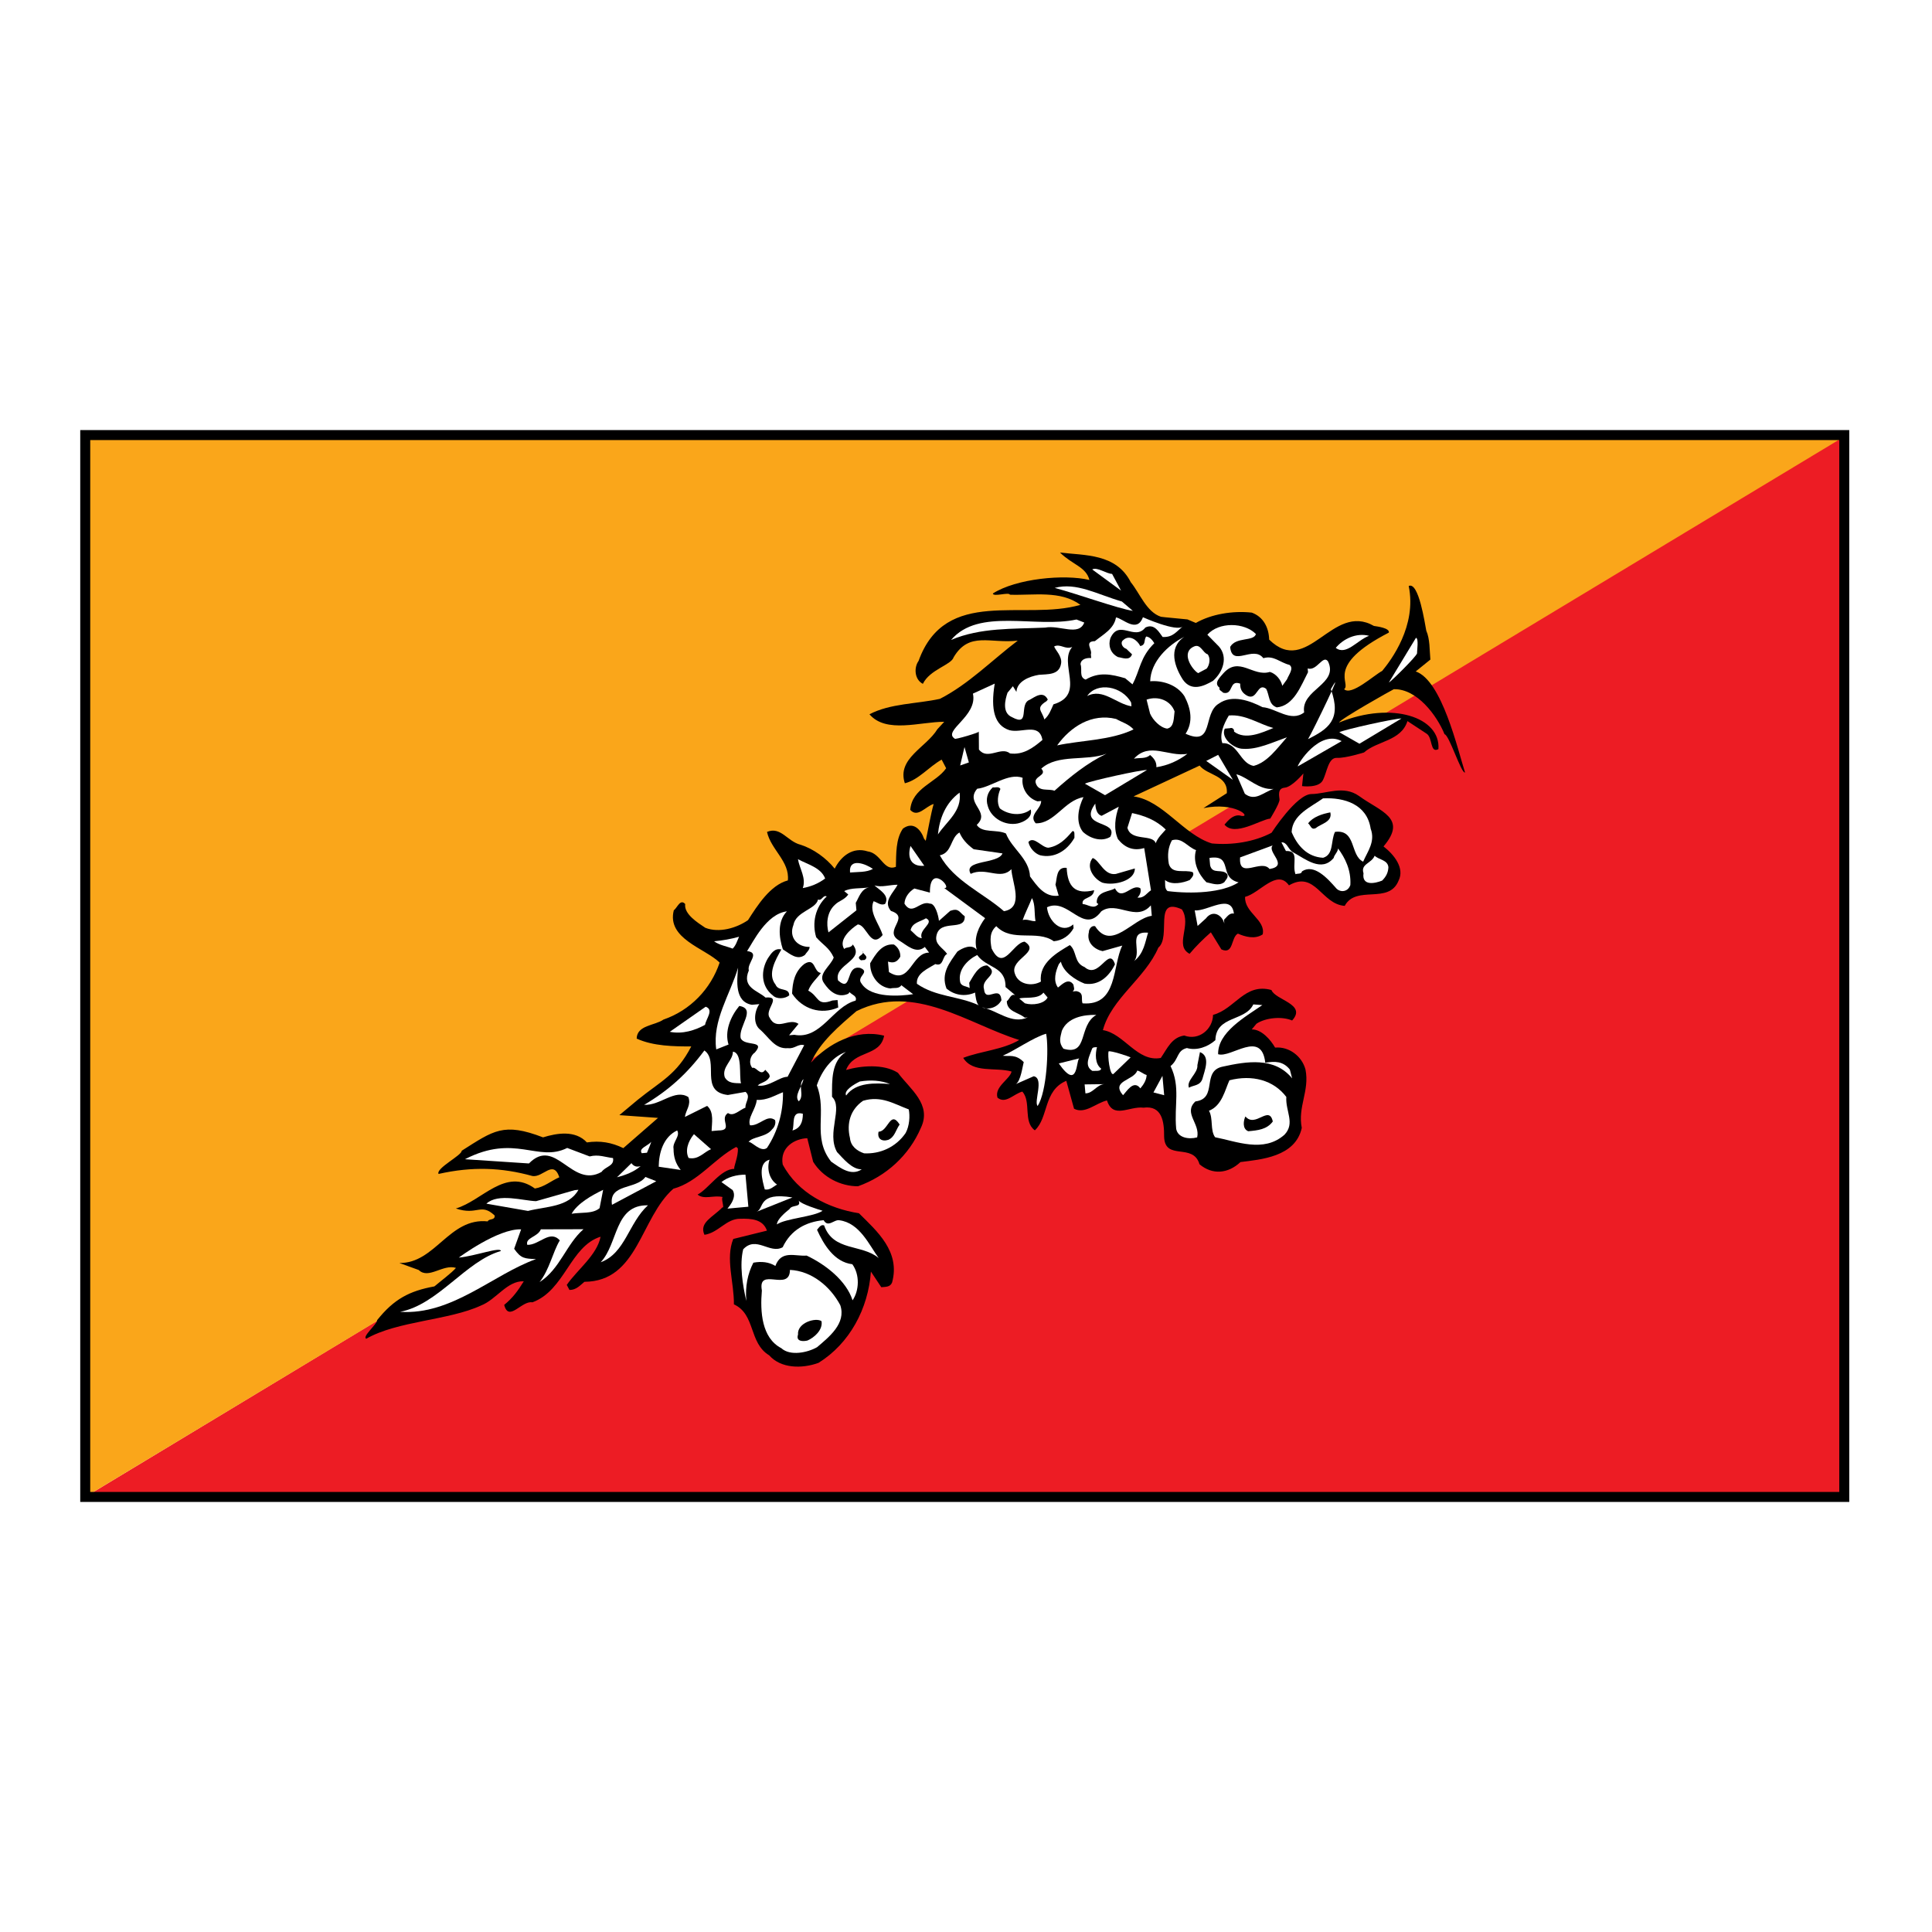 <?xml version="1.0" encoding="utf-8"?>
<!-- Generator: Adobe Illustrator 13.0.0, SVG Export Plug-In . SVG Version: 6.00 Build 14948)  -->
<!DOCTYPE svg PUBLIC "-//W3C//DTD SVG 1.0//EN" "http://www.w3.org/TR/2001/REC-SVG-20010904/DTD/svg10.dtd">
<svg version="1.0" id="Layer_1" xmlns="http://www.w3.org/2000/svg" xmlns:xlink="http://www.w3.org/1999/xlink" x="0px" y="0px"
	 width="192.756px" height="192.756px" viewBox="0 0 192.756 192.756" enable-background="new 0 0 192.756 192.756"
	 xml:space="preserve">
<g>
	<polygon fill-rule="evenodd" clip-rule="evenodd" fill="#FFFFFF" points="0,0 192.756,0 192.756,192.756 0,192.756 0,0 	"/>
	<polygon fill-rule="evenodd" clip-rule="evenodd" fill="#ED1C24" points="184.004,149.35 184.004,43.407 8.504,149.35 
		184.004,149.35 	"/>
	<polygon fill-rule="evenodd" clip-rule="evenodd" fill="#FAA61A" points="184.252,43.407 8.504,43.407 8.504,149.35 
		184.252,43.407 	"/>
	<path fill-rule="evenodd" clip-rule="evenodd" d="M136.086,75.074c1.313-1.17,3.695-1.122,4.336-3.131l1.905,1.253
		c0.632,0.393,0.328,1.997,1.184,1.543c0.237-3.173-4.615-4.815-9.904-2.655c0.048-0.305,5.238-3.228,5.454-3.322
		c2.309-0.059,4.297,2.614,5.063,4.496c0.451,0.034,1.686,3.992,2.042,3.81c-0.726-2.261-2.302-9.19-4.92-10.078l1.462-1.183
		c-0.087-0.968-0.033-2.024-0.409-2.89c-0.134-0.663-0.748-4.919-1.751-4.453c0.826,3.987-1.769,7.417-2.645,8.472
		c-0.854,0.453-3.067,2.511-3.801,1.827c0.768-0.595-1.983-2.325,4.462-5.647c0.108-0.46-1.185-0.617-1.487-0.665
		c-4.173-2.398-6.604,5.143-10.452,1.364c-0.033-1.198-0.578-2.274-1.736-2.694c-1.885-0.204-4.02,0.14-5.582,1.032l-0.835-0.354
		c-0.094-0.018-2.553-0.234-2.641-0.263c-1.448-0.471-2.113-2.352-3.013-3.447c-1.452-2.87-4.569-2.662-7.061-2.961
		c1.256,1.236,2.592,1.416,2.935,2.735c-2.519-0.597-7.306-0.137-9.636,1.35c0.033,0.373,1.603-0.17,1.703,0.121
		c2.396,0.083,5.037-0.457,7.035,1.013c-5.677,1.641-13.458-1.855-16.148,5.594c-0.465,0.643-0.432,1.84,0.429,2.288
		c0.692-1.439,2.843-1.884,3.072-2.656c1.557-2.618,3.663-1.333,6.396-1.657c-2.586,1.961-4.91,4.349-7.766,5.809
		c-2.343,0.513-4.962,0.451-7.03,1.54c1.668,1.95,5.069,0.74,7.459,0.749l-0.681,0.737c-1.105,1.827-4.068,2.921-3.248,5.398
		c1.387-0.351,2.391-1.643,3.671-2.36l0.45,0.86c-0.99,1.441-3.408,1.961-3.584,4.153c0.747,0.833,1.536-0.364,2.336-0.587
		c-0.283,1.001-0.527,2.45-0.79,3.674l-0.168-0.209c-0.302-0.874-1.056-1.781-2.106-1.01c-0.728,1.042-0.668,2.537-0.702,3.816
		c-1.226,0.487-1.467-1.368-2.827-1.544c-1.46-0.468-2.646,0.465-3.279,1.724c-0.841-1.049-2.12-1.984-3.426-2.391
		c-1.299-0.332-1.958-1.848-3.326-1.274c0.383,1.767,2.281,2.945,2.078,4.839c-1.751,0.459-3.058,2.529-3.975,3.964
		c-1.125,0.777-2.869,1.311-4.262,0.762c-0.794-0.528-2.14-1.382-2.005-2.37c-0.498-0.555-0.788,0.372-1.138,0.629
		c-0.715,2.842,3.102,3.771,4.575,5.213c-0.883,2.633-2.931,4.77-5.611,5.688c-0.842,0.602-2.64,0.541-2.667,1.895
		c1.635,0.752,3.729,0.787,5.446,0.781c-1.462,2.834-3.025,3.451-5.322,5.311l-1.852,1.545l3.858,0.275l-3.463,3.016
		c-1.171-0.568-2.309-0.766-3.635-0.57c-1.158-1.246-2.996-0.93-4.376-0.504c-3.944-1.518-4.939-0.676-8.118,1.338
		c0.041,0.447-2.582,1.736-2.306,2.311c3.367-0.756,6.289-0.645,9.352,0.203c1.063,0.203,2.088-1.691,2.7,0.129
		c-0.862,0.379-1.482,0.961-2.438,1.123c-2.955-2.135-5.266,1.229-7.886,1.992c2.156,0.729,2.485-0.602,3.871,0.699
		c0.047,0.52-0.572,0.275-0.693,0.588c-3.845-0.402-5.223,4.201-8.811,4.152l1.929,0.699c0.982,0.963,2.409-0.617,3.714-0.211
		c-0.404,0.486-1.664,1.426-2.148,1.846c-2.499,0.453-4.043,1.268-5.72,3.371c0.034,0.373-1.543,1.668-1.079,1.85
		c3.125-1.785,8.224-1.822,11.45-3.316c1.515-0.588,2.613-2.488,4.263-2.414c-0.586,0.955-1.118,1.678-1.954,2.355
		c0.457,1.76,1.75-0.461,2.814-0.256c3.252-1.197,3.753-5.596,6.803-6.547c-0.357,1.834-2.318,3.287-3.375,4.809l0.269,0.502
		c0.673,0.014,1.077-0.473,1.495-0.812c5.373-0.037,5.551-6.357,8.872-9.285c2.478-0.676,4.062-2.996,6.271-4.172l0.162,0.135
		c0.074,0.818-0.493,1.996-0.338,2.057c-1.346-0.027-2.606,2.014-3.677,2.561c0.646,0.543,1.596,0.031,2.511,0.248
		c-0.215,0.094,0.204,1.156-0.032,1.027c-0.957,0.988-2.353,1.516-1.795,2.74c1.401-0.201,2.169-1.623,3.59-1.602
		c1.043-0.02,2.242,0.021,2.646,1.186l-3.36,0.83c-0.796,1.949,0.092,4.346,0.063,6.523c2.181,1.004,1.466,3.846,3.519,5.086
		c1.164,1.32,3.258,1.355,4.921,0.754c3.111-1.934,4.965-5.404,5.229-9.107l1.036,1.559c0.445-0.041,0.896-0.008,1.078-0.475
		c0.843-3.078-1.505-5.117-3.309-6.904c-3.03-0.475-6.079-2-7.605-4.863c-0.302-1.699,1.187-2.584,2.452-2.623l0.585,2.348
		c0.961,1.564,2.759,2.451,4.476,2.445c2.821-1.006,5.098-3.09,6.271-5.822c1.132-2.355-1.095-3.879-2.286-5.496
		c-1.427-0.922-3.723-0.713-5.177-0.281c0.789-2.023,3.394-1.283,3.799-3.422c-2.827-0.719-5.602,0.809-7.3,2.689
		c0.863-2.029,2.877-3.715,4.541-5.141c5.791-2.854,11.168,1.312,16.237,2.879c-1.63,0.973-3.784,1.094-5.589,1.783
		c0.962,1.562,3.218,0.908,4.826,1.363c-0.155,0.764-1.73,1.508-1.408,2.604c0.808,0.678,1.609-0.371,2.484-0.602
		c0.915,1.043,0.046,2.998,1.244,3.865c1.38-1.25,0.837-3.979,3.14-4.938l0.772,2.781c1.097,0.576,2.188-0.574,3.286-0.824
		c0.618,1.896,2.215,0.551,3.648,0.721c1.845-0.244,2.066,1.389,2.053,2.891c0.072,2.469,2.888,0.562,3.532,2.756
		c1.292,1.084,2.848,0.941,4.087-0.221c1.993-0.256,5.481-0.498,6.115-3.408c-0.416-2.139,0.79-3.674,0.374-5.812
		c-0.343-1.32-1.629-2.328-3.035-2.201c-0.444-0.785-1.359-1.828-2.329-1.814l0.472-0.568c0.916-0.609,2.546-0.756,3.556-0.322
		c1.495-1.639-1.676-2.025-2.065-3.041c-2.68-0.732-3.637,1.906-5.825,2.48c-0.021,1.428-1.408,2.605-2.876,2.062
		c-1.253,0.189-1.678,1.277-2.338,2.238c-2.35,0.439-3.654-2.445-5.775-2.777c0.837-3.152,4.238-5.188,5.532-8.232
		c1.32-1.096-0.535-5.13,2.346-3.816c1.036,1.557-0.797,3.6,0.771,4.433c0.606-0.73,1.361-1.475,2.122-2.144l1.05,1.706
		c1.245,0.562,0.937-1.211,1.649-1.576c0.7,0.312,1.696,0.596,2.472,0.076c0.316-1.455-1.837-2.16-1.756-3.743
		c1.462-0.358,3.18-2.841,4.377-1.148c2.627-1.514,3.231,1.883,5.561,2.047c1.152-2.131,4.396-0.1,5.374-2.515
		c0.634-1.258-0.459-2.61-1.502-3.416c2.433-2.848-0.312-3.474-2.443-5.032c-1.568-1.108-3.254-0.205-4.747-0.194
		c-1.492,0.01-3.982,3.864-3.982,3.864c-1.711,0.905-3.92,1.256-5.952,1.065c-2.841-0.867-4.866-4.286-7.814-4.694l6.593-3.075
		c0.761,0.982,2.848,0.942,2.712,2.755l-2.33,1.488c3.17-0.648,4.805,0.923,3.803,0.78c-0.951-0.339-1.705,0.964-1.715,0.856
		c1.01,1.259,3.613-0.503,4.576-0.591c0,0,0.957-1.538,0.924-1.91c-0.034-0.372-0.224-1.105,0.517-1.173
		c0.741-0.067,1.864-1.42,1.864-1.42l-0.136,1.263c0,0,1.638,0.227,2.064-0.562c0.428-0.79,0.54-2.301,1.416-2.255
		C134.26,75.655,136.086,75.074,136.086,75.074L136.086,75.074z"/>
	<path fill-rule="evenodd" clip-rule="evenodd" fill="#FFFFFF" d="M118.019,62.495c-0.656,0.5-0.963,1.101-2.021,1.059
		c-0.336-0.42-0.798-1.404-1.728-0.944c-1.071,1.373-2.618-0.888-3.488,1.067c-0.235,0.697-0.014,1.502,0.767,1.882
		c0.377,0.041,1.158,0.42,1.394-0.277l-0.571-0.548c-0.384-0.115-0.652-0.616-0.303-0.874c0.62-0.582,1.421,0.021,1.696,0.597
		c0.586-0.128,0.323-0.555,0.586-0.954c0.378,0.041,0.642,0.386,0.816,0.67c-1.441,1.407-1.41,2.686-2.179,4.107l-0.727-0.609
		c-1.38-0.4-2.599-0.665-3.945,0.133c-0.693-0.237-0.316-1.022-0.512-1.53c0.028-0.527,0.614-0.656,1.064-0.622l-0.033-0.373
		c0.182-0.467-0.713-1.286,0.404-1.312c0.836-0.676,1.906-1.224,2.103-2.367c0.68,0.088,2.086,1.611,2.687-0.019
		C114.029,61.581,117.391,63.083,118.019,62.495L118.019,62.495z"/>
	<path fill-rule="evenodd" clip-rule="evenodd" fill="#FFFFFF" d="M108.178,62.112c-0.546,1.401-2.444,0.222-3.912,0.505
		c-3.271,0.147-6.423-0.017-9.373,1.227c2.77-3.253,8.41-1.139,12.51-2.037L108.178,62.112L108.178,62.112z"/>
	<path fill-rule="evenodd" clip-rule="evenodd" fill="#FFFFFF" d="M125.305,63.259c-0.229,0.771-1.993,0.256-2.572,1.285
		c0.188,2.084,2.296-0.209,3.312,1.125c1.018-0.317,1.684,0.448,2.599,0.665c0.478,0.332-0.061,0.981-0.243,1.448l-0.465,0.643
		c-0.127-0.589-0.632-1.218-1.244-1.388c-1.67,0.527-3.057-1.599-4.619,0.12c-0.337,0.406-1.03,0.994-0.392,1.461
		c-0.128,0.237,0.256,0.352,0.344,0.494c1.07,0.278,0.553-1.326,1.71-0.906c-0.021,0.602,0.235,0.954,0.706,1.211
		c1.017,0.508,0.998-1.366,1.88-0.696c0.355,0.643,0.214,1.557,1.062,1.855c1.703-0.155,2.418-2.171,3.119-3.511l-0.034-0.372
		c0.923,0.292,1.516-1.414,2.027-0.709c1.104,2.302-2.735,2.8-2.38,5.094c-1.326,1.021-2.8-0.421-4.153-0.523
		c-1.252-0.637-3.028-1.301-4.362-0.354c-1.63,0.973-0.434,4.317-3.314,3.003c0.788-1.198,0.52-2.524-0.112-3.742
		c-0.78-1.206-2.309-1.592-3.419-1.491c0.048-1.956,1.766-3.613,3.408-4.437c-1.69,1.129-0.917,3.085-0.137,4.29
		c0.854,1.199,2.073,0.638,2.996,0.103c1.037-0.919,1.503-2.388,0.588-3.43l-1.151-1.172
		C121.609,62.019,124.154,62.087,125.305,63.259L125.305,63.259z"/>
	<path fill-rule="evenodd" clip-rule="evenodd" fill="#FFFFFF" d="M106.978,64.548c-1.421,1.63,1.398,4.752-1.874,5.724
		c-0.25,0.548-0.425,1.089-0.91,1.509c-0.229-0.879-0.922-1.117,0.21-1.82l0.135-0.162c-0.457-0.935-1.293-0.258-1.791,0.012
		c-1.158,0.406,0.1,2.768-1.785,1.738c-1.01-0.434-0.679-1.74-0.443-2.437l0.539-0.649l0.35,0.569
		c0.055-1.056,1.28-1.542,2.237-1.704c0.888-0.081,2.02,0.042,2.215-1.102c0.155-0.765-0.652-1.442-0.679-1.739
		C105.827,64.202,106.258,64.839,106.978,64.548L106.978,64.548z"/>
	<path fill-rule="evenodd" clip-rule="evenodd" fill="#FFFFFF" d="M120.483,65.273c0.336,0.419,0.175,1.11-0.095,1.435l-0.855,0.453
		c-0.633-0.393-1.756-2.092-0.389-2.667C119.79,64.21,120.025,65.165,120.483,65.273L120.483,65.273z"/>
	<path fill-rule="evenodd" clip-rule="evenodd" fill="#FFFFFF" d="M136.596,63.435c-1.158,0.405-2.283,2.008-3.327,1.203
		C134.01,63.745,135.296,63.102,136.596,63.435L136.596,63.435z"/>
	<path fill-rule="evenodd" clip-rule="evenodd" fill="#FFFFFF" d="M141.382,65.176c-0.047,0.305-2.602,2.827-2.817,2.922
		l2.704-4.462C141.571,63.683,141.362,64.953,141.382,65.176L141.382,65.176z"/>
	<path fill-rule="evenodd" clip-rule="evenodd" fill="#FFFFFF" d="M100.705,72.848c1.226,0.339,2.99-0.797,3.299,0.977
		c-0.902,0.757-1.88,1.521-3.239,1.345c-0.889-0.745-2.249,0.729-3.097-0.394l-0.013-1.8c0.303,0.047-2.534,0.88-2.399,0.718
		c-1.266-0.785,2.313-2.236,1.812-4.492l2.175-0.998C98.808,70.844,99.245,72.38,100.705,72.848L100.705,72.848z"/>
	<path fill-rule="evenodd" clip-rule="evenodd" fill="#FFFFFF" d="M112.853,70.094l0.033,0.373
		c-1.515-0.238-2.854-1.842-4.422-1.024C109.454,68.001,111.958,68.449,112.853,70.094L112.853,70.094z"/>
	<path fill-rule="evenodd" clip-rule="evenodd" fill="#FFFFFF" d="M111.932,60.014l1.094,0.933
		c-1.514-0.238-5.373-1.639-7.797-2.294C107.417,58.079,109.392,59.275,111.932,60.014L111.932,60.014z"/>
	<path fill-rule="evenodd" clip-rule="evenodd" fill="#FFFFFF" d="M117.188,70.976c-0.095,0.609-0.008,1.577-0.742,1.718
		c-0.68-0.088-1.42-0.847-1.702-1.497l-0.35-1.394C115.553,69.398,116.791,69.886,117.188,70.976L117.188,70.976z"/>
	<path fill-rule="evenodd" clip-rule="evenodd" fill="#FFFFFF" d="M130.504,73.745c1.946-0.996,3.401-1.895,2.276-4.982
		C134.392,65.914,131.022,72.872,130.504,73.745L130.504,73.745z"/>
	<path fill-rule="evenodd" clip-rule="evenodd" fill="#FFFFFF" d="M113.094,72.774c-2.29,1.108-5.279,1.08-7.622,1.593
		c1.327-1.847,3.441-3.24,5.885-2.636C111.909,72.056,112.596,72.219,113.094,72.774L113.094,72.774z"/>
	<path fill-rule="evenodd" clip-rule="evenodd" fill="#FFFFFF" d="M127.044,72.632c-1.151,0.48-2.802,1.23-3.926,0.357
		c0.055-0.23-0.188-0.433-0.403-0.338l-0.519,0.047c-0.438,0.94,0.928,2.017,1.823,2.011c1.428,0.096,2.93-0.641,4.377-1.148
		c-0.95,1.062-1.94,2.503-3.327,2.854c-1.367-0.251-1.555-2.335-3.116-2.269c-0.303-0.873,0.129-1.888,0.647-2.76
		C124.23,71.237,125.59,72.239,127.044,72.632L127.044,72.632z"/>
	<polygon fill-rule="evenodd" clip-rule="evenodd" fill="#FFFFFF" points="95.795,76.371 96.227,74.53 96.664,76.067 95.795,76.371 
			"/>
	<path fill-rule="evenodd" clip-rule="evenodd" fill="#FFFFFF" d="M110.399,75.195c-1.934,0.926-3.604,2.278-5.193,3.699
		c-0.619-0.244-1.556,0.141-1.857-0.732c-0.289-0.724,1.198-0.784,0.539-1.475C105.545,75.186,108.379,75.979,110.399,75.195
		L110.399,75.195z"/>
	<path fill-rule="evenodd" clip-rule="evenodd" fill="#FFFFFF" d="M118.465,75.213c-0.909,0.683-1.913,1.149-3.091,1.332
		c0.027-0.528-0.229-0.88-0.633-1.219c-0.41,0.413-1.097,0.25-1.608,0.371C114.695,73.979,116.553,75.537,118.465,75.213
		L118.465,75.213z"/>
	<path fill-rule="evenodd" clip-rule="evenodd" fill="#FFFFFF" d="M133.856,73.94l-4.378,2.524
		C129.459,76.241,131.636,72.766,133.856,73.94L133.856,73.94z"/>
	<polygon fill-rule="evenodd" clip-rule="evenodd" fill="#FFFFFF" points="120.346,75.918 121.535,75.31 123.004,77.803 
		120.346,75.918 	"/>
	<path fill-rule="evenodd" clip-rule="evenodd" fill="#FFFFFF" d="M102.029,77.606c-0.143,0.914,0.402,1.99,1.479,2.342l0.37-0.034
		c0,0.826-1.293,1.394-0.546,2.227c1.871,0.055,2.855-2.286,4.768-2.609c-0.505,1.021-0.822,2.477-0.062,3.458
		c0.733,0.684,1.885,1.03,2.733,0.502c0.89-1.732-3.285-0.828-1.493-3.317c0.014,0.149,0.021,1.049,0.633,1.219l1.71-0.906
		c-0.357,1.008-0.546,2.226-0.082,3.234c0.673,0.839,1.527,1.212,2.618,0.888l0.678,4.216c-0.425,0.264-0.674,0.812-1.354,0.723
		c0.276-0.25,0.391-0.636,0.29-0.927c-0.868-0.521-1.818,1.366-2.538,0.005c-0.418,0.338-1.845,0.243-1.812,1.44l0.162,0.135
		c-0.472,0.568-1.044,0.02-1.568-0.007c-0.142-0.738,1.077-0.473,1.146-1.38c-1.899,0.472-2.646-0.36-2.739-2.228
		c-1.058-0.129-0.95,1.062-1.119,1.678l0.323,1.096c-1.401,0.203-2.182-1.003-2.86-1.917c-0.087-1.793-1.816-2.762-2.402-4.285
		c-0.935-0.44-2.39-0.008-2.914-0.861c1.448-1.333-1.237-2.139,0.049-3.607C98.83,78.572,100.636,77.057,102.029,77.606
		L102.029,77.606z"/>
	<path fill-rule="evenodd" clip-rule="evenodd" d="M99.813,78.708c-0.249,0.548-0.398,1.387-0.048,1.956
		c0.881,0.67,2.234,0.772,3.069,0.096c0.222,0.806-0.707,1.265-1.293,1.394c-1.246,0.263-2.659-0.509-2.995-1.754
		c-0.209-0.656-0.047-1.347,0.506-1.847C99.281,78.606,99.639,78.424,99.813,78.708L99.813,78.708z"/>
	<path fill-rule="evenodd" clip-rule="evenodd" fill="#FFFFFF" d="M93.577,83.252c0.156-1.59,0.762-3.146,2.163-4.174
		C95.981,80.933,94.5,81.893,93.577,83.252L93.577,83.252z"/>
	<path fill-rule="evenodd" clip-rule="evenodd" fill="#FFFFFF" d="M110.249,79.336l-2.009-1.147
		c0.498-0.271,5.598-1.391,6.197-1.371L110.249,79.336L110.249,79.336z"/>
	<path fill-rule="evenodd" clip-rule="evenodd" fill="#FFFFFF" d="M135.631,74.203l-2.008-1.147
		c0.498-0.271,5.598-1.392,6.197-1.371L135.631,74.203L135.631,74.203z"/>
	<path fill-rule="evenodd" clip-rule="evenodd" fill="#FFFFFF" d="M111.849,58.927l-2.878-2.115
		c0.498-0.271,1.383,0.425,1.981,0.445L111.849,58.927L111.849,58.927z"/>
	<path fill-rule="evenodd" clip-rule="evenodd" fill="#FFFFFF" d="M127.067,78.71c-1.017,0.317-1.825,1.292-2.868,0.485
		l-0.848-1.949C124.577,77.585,125.586,78.844,127.067,78.71L127.067,78.71z"/>
	<path fill-rule="evenodd" clip-rule="evenodd" fill="#FFFFFF" d="M136.751,82.675c0.491,1.306-0.317,2.28-0.749,3.295
		c-1.326-0.63-0.665-3.242-2.806-2.973c-0.445,0.866-0.096,2.26-1.187,2.584c-1.576-0.082-2.571-1.192-3.143-2.566
		c0.068-1.732,1.94-2.503,3.132-3.361C134.111,79.546,136.382,80.231,136.751,82.675L136.751,82.675z"/>
	<path fill-rule="evenodd" clip-rule="evenodd" fill="#FFFFFF" d="M116.307,82.765c-0.271,0.324-0.822,0.825-0.998,1.366
		c-0.309-0.947-2.478-0.15-2.826-1.544l0.465-1.468C114.166,81.382,115.323,81.803,116.307,82.765L116.307,82.765z"/>
	<path fill-rule="evenodd" clip-rule="evenodd" fill="#FFFFFF" d="M97.144,84.729l2.875,0.415c-0.425,1.089-3.977,0.611-3.176,2.04
		c1.553-0.716,2.973,0.68,4.064-0.469c0.04,1.272,1.317,3.858-0.743,4.195c-2.105-1.835-4.974-3-6.399-5.573
		c1.246-0.263,1.038-1.745,1.96-2.279C96.007,83.707,96.424,84.194,97.144,84.729L97.144,84.729z"/>
	<path fill-rule="evenodd" clip-rule="evenodd" d="M132.726,81.051c0.235,0.955-0.943,1.136-1.429,1.556
		c-0.498,0.271-0.552-0.325-0.787-0.454C130.975,81.51,131.917,81.2,132.726,81.051L132.726,81.051z"/>
	<path fill-rule="evenodd" clip-rule="evenodd" fill="#FFFFFF" d="M92.215,86.378c-1.333,0.121-1.716-0.82-1.372-1.977
		L92.215,86.378L92.215,86.378z"/>
	<path fill-rule="evenodd" clip-rule="evenodd" d="M107.196,83.592c-0.774,1.346-2.055,2.062-3.428,1.737
		c-0.539-0.177-1.036-0.731-1.164-1.32c0.539-0.649,1.319,0.556,1.992,0.569c1.03-0.168,1.718-0.831,2.392-1.643
		C107.277,82.833,107.177,83.368,107.196,83.592L107.196,83.592z"/>
	<path fill-rule="evenodd" clip-rule="evenodd" fill="#FFFFFF" d="M82.324,87.651c-0.701,0.514-1.421,0.805-2.229,0.953
		c0.358-1.008-0.322-1.922-0.483-2.883C80.554,86.236,81.927,86.562,82.324,87.651L82.324,87.651z"/>
	<path fill-rule="evenodd" clip-rule="evenodd" fill="#FFFFFF" d="M87.091,86.693c-0.64,0.359-1.542,0.291-2.283,0.357
		C84.668,85.487,86.452,86.226,87.091,86.693L87.091,86.693z"/>
	<path fill-rule="evenodd" clip-rule="evenodd" fill="#FFFFFF" d="M119.328,84.816c-0.344,1.157,0.214,2.382,1.035,3.208
		c0.531,0.102,1.231,0.414,1.791-0.012c0.128-0.237,0.411-0.413,0.303-0.778c-0.504-0.629-1.487,0.06-1.723-0.895l-0.066-0.744
		c2.431-0.371,0.847,1.95,2.906,2.438c-1.623,1.048-4.673,1.175-7.09,0.87c-0.323-0.271-0.215-0.731-0.248-1.104
		c0.646,0.542,1.817,0.285,2.464,0.001c0.202-0.244,0.479-0.494,0.304-0.778c-0.774-0.305-2.067,0.263-2.39-0.833
		c-0.154-0.886-0.073-1.645,0.311-2.355C117.941,83.517,118.48,84.518,119.328,84.816L119.328,84.816z"/>
	<path fill-rule="evenodd" clip-rule="evenodd" d="M111.328,87.194l1.893-0.547c0.033,1.197-2.007,1.758-3.232,1.419
		c-0.855-0.373-1.71-1.571-0.969-2.464C109.713,85.839,110.15,87.376,111.328,87.194L111.328,87.194z"/>
	<path fill-rule="evenodd" clip-rule="evenodd" fill="#FFFFFF" d="M129.057,85.058c1.178,0.644,2.793,1.999,4.006,0.537
		c0.047-0.304,0.397-0.562,0.438-0.94c0.68,0.914,1.312,2.133,1.224,3.642c-0.235,0.697-0.977,0.764-1.388,0.352
		c-0.914-1.043-2.24-2.499-3.438-1.714c-0.048,0.305-0.432,0.189-0.646,0.284c-0.391-1.015,0.459-2.368-0.955-2.315l-0.45-0.86
		C128.438,83.989,128.512,84.808,129.057,85.058L129.057,85.058z"/>
	<path fill-rule="evenodd" clip-rule="evenodd" fill="#FFFFFF" d="M126.666,86.702c-0.841-1.05-3.111,1.108-2.941-1.159l3.252-1.196
		C126.363,85.003,128.652,86.371,126.666,86.702L126.666,86.702z"/>
	<path fill-rule="evenodd" clip-rule="evenodd" fill="#FFFFFF" d="M89.548,88.271c-0.377,0.785-1.496,1.637-0.661,2.612
		c1.999,0.645-0.796,1.949,0.786,2.931c0.788,0.454,1.696,1.422,2.598,0.665l0.424,0.562c-1.791,0.012-1.866,3.321-4.006,1.94
		l-0.094-1.042c0.539,0.176,0.902,0.068,1.226-0.486c0.027-0.528-0.235-0.955-0.632-1.219c-1.205-0.115-1.852,0.994-2.371,1.867
		c-0.041,1.205,0.813,2.402,2.019,2.518c0.364-0.107,0.828,0.076,1.091-0.324l1.175,0.895c-1.252,0.189-4.192,0.432-5.147-1.059
		c-0.585-0.697,0.943-1.136-0.14-1.563c-1.521-0.312-0.742,2.543-2.203,1.25c-0.443-1.611,2.735-1.974,1.47-3.586
		c-0.189,0.393-0.654,0.209-0.855,0.453c-0.605-0.921,0.641-2.009,1.348-2.449c0.896-0.006,1.271,2.512,2.483,1.051
		c-0.322-1.097-1.399-2.275-0.9-3.371c0.384,0.115,0.713,0.46,1.145,0.271c0.519-0.873-0.652-1.442-1.062-1.855
		C87.932,88.568,88.8,88.264,89.548,88.271L89.548,88.271z"/>
	<path fill-rule="evenodd" clip-rule="evenodd" fill="#FFFFFF" d="M86.733,88.527c-0.808,0.148-1.031,0.994-1.354,1.549l0.067,0.745
		l-2.789,2.205c-0.222-0.806-0.181-2.01,0.648-2.761c0.411-0.413,0.929-0.46,1.327-1.021l-0.404-0.339
		C84.942,88.539,85.851,88.682,86.733,88.527L86.733,88.527z"/>
	<path fill-rule="evenodd" clip-rule="evenodd" fill="#FFFFFF" d="M98.284,91.606c-0.599,0.805-1.172,1.908-0.836,3.153
		c-0.505-0.63-1.434-0.17-1.926,0.175c-0.795,1.123-1.671,2.178-1.086,3.701c0.727,0.609,1.771,0.865,2.848,0.393
		c0.027,0.297,0.121,1.064,0.363,1.268c-2.026-0.941-4.255-0.814-6.166-2.143c-0.094-1.042,1.132-1.528,1.839-1.968
		c0.848,0.299,0.673-0.812,1.179-1.008c-0.431-0.636-1.279-0.935-1.063-1.854c0.372-1.685,2.882-0.337,2.815-1.907
		c-0.559-0.399-0.574-0.849-1.443-0.544l-1.129,1.003c-0.047-0.521-0.383-1.767-0.902-1.719c-1.002-0.359-1.751,1.285-2.538,0.005
		c0.021-0.602,0.418-1.164,0.983-1.515l1.555,0.409c-0.031-3.002,2.325-0.357,1.428-0.455L98.284,91.606L98.284,91.606z"/>
	<path fill-rule="evenodd" clip-rule="evenodd" fill="#FFFFFF" d="M82.484,89.438c-1.172,1.083-1.476,2.686-1.052,4.073
		c0.666,0.765,1.285,1.009,1.749,2.018c-0.296,0.853-1.644,1.651-0.964,2.565c0.518,0.777,1.332,1.529,2.41,1.057l0.135-0.162
		c0.249,0.277,0.781,0.379,0.599,0.846c-2.263,0.58-3.456,3.916-6.115,3.408l-0.519,0.047l0.943-1.137
		c-0.956-0.664-2.168,0.797-2.895-0.639c-0.518-0.777,1.3-2.145-0.403-1.988c-0.733-0.684-2.403-0.982-1.661-2.702
		c-0.215-0.731,1.186-1.759-0.174-1.936c0.593-0.879,1.908-3.701,3.975-3.963c-0.957,0.987-0.816,2.55-0.406,3.79
		c0.713,0.46,1.447,1.144,2.214,0.549c0.128-0.237,0.479-0.494,0.452-0.792c-1.191,0.033-2.1-0.935-1.614-2.18
		c0.25-1.374,2.25-1.555,2.458-2.55C82.006,89.932,82.094,89.249,82.484,89.438L82.484,89.438z"/>
	<path fill-rule="evenodd" clip-rule="evenodd" fill="#FFFFFF" d="M138.521,86.525c-0.026,0.528-0.216,0.92-0.626,1.333
		c-0.721,0.291-2.04,0.561-1.858-0.732c-0.31-0.948,0.809-0.974,1.112-1.752C137.56,85.788,138.455,85.781,138.521,86.525
		L138.521,86.525z"/>
	<path fill-rule="evenodd" clip-rule="evenodd" fill="#FFFFFF" d="M102.958,89.605c0.357,0.643,0.215,1.557,0.355,2.294
		c-0.444,0.041-0.767-0.23-1.279-0.109C102.21,91.249,102.716,90.228,102.958,89.605L102.958,89.605z"/>
	<path fill-rule="evenodd" clip-rule="evenodd" fill="#FFFFFF" d="M91.968,93.605c-0.451-0.035-0.713-0.461-1.117-0.799
		c0.155-0.765,0.97-0.839,1.535-1.19C93.323,92.056,91.592,92.739,91.968,93.605L91.968,93.605z"/>
	<path fill-rule="evenodd" clip-rule="evenodd" fill="#FFFFFF" d="M109.872,90.929c1.542-1.116,3.46,1.112,4.948-0.6l0.094,1.042
		c-1.919,0.249-4.008,3.591-5.655,1.039c-0.384-0.115-0.641,0.359-0.62,0.582c-0.276,1.076,0.604,1.747,1.366,1.903l1.966-0.554
		c-1.011,2.043-0.428,6.042-3.962,5.763c-0.188-0.434,0.202-1.068-0.632-1.219l-0.371,0.035c0.283-0.176,0.108-0.461,0.088-0.684
		c-0.518-0.779-1.259,0.113-1.542,0.289c-0.511-0.703-0.221-1.63,0.089-2.334l0.202-0.244c0.242,1.029,1.434,1.822,2.362,2.187
		c1.44,0.244,2.471-0.75,3.037-1.927c-0.618-1.895-1.576,1.569-3.036,0.276c-1.084-0.427-0.739-1.584-1.467-2.193
		c-1.205,0.709-3.125,1.785-2.884,3.639c-0.922,0.533-2.289,0.283-2.611-0.813c-0.505-1.455,2.646-2.117,0.984-3.167
		c-1.185,0.108-2.108,3.119-3.299,0.675c-0.148-0.812-0.222-1.631,0.472-2.22c1.568,1.659,4.061,0.307,5.736,1.505
		c0.889-0.081,1.589-0.595,1.973-1.305l-0.033-0.373c-1.179,1.008-2.498-0.373-2.618-1.713
		C106.607,89.499,108.073,93.344,109.872,90.929L109.872,90.929z"/>
	<path fill-rule="evenodd" clip-rule="evenodd" fill="#FFFFFF" d="M73.736,93.46c-0.188,0.392-0.296,0.852-0.64,1.184
		c-0.619-0.244-1.299-0.332-1.857-0.732C72.127,93.831,72.935,93.683,73.736,93.46L73.736,93.46z"/>
	<path fill-rule="evenodd" clip-rule="evenodd" fill="#FFFFFF" d="M123.108,91.152c-0.458-0.108-0.714,0.366-0.99,0.616l0.033,0.372
		c-0.229-0.88-1.17-1.395-1.837-0.509l-0.829,0.751l-0.289-1.55C120.476,90.941,122.847,89.075,123.108,91.152L123.108,91.152z"/>
	<path fill-rule="evenodd" clip-rule="evenodd" d="M77.957,94.728c-0.579,1.028-1.422,2.456-0.581,3.505
		c0.289,0.725,1.366,0.252,1.366,1.076c-0.418,0.34-1.232,0.412-1.643,0c-1.205-0.941-1.197-2.518-0.482-3.709
		C76.947,95.12,77.271,94.565,77.957,94.728L77.957,94.728z"/>
	<path fill-rule="evenodd" clip-rule="evenodd" d="M86.265,95.774l-0.37,0.034c-0.64-0.467,0.479-0.494,0.142-0.914
		C86.063,95.192,86.756,95.429,86.265,95.774L86.265,95.774z"/>
	<path fill-rule="evenodd" clip-rule="evenodd" fill="#FFFFFF" d="M75.019,100.248l0.741-0.066
		c-0.465,0.643-0.654,1.859-0.001,2.477c0.969,0.812,1.527,2.037,2.86,1.916c0.68,0.088,1.003-0.467,1.616-0.297l-1.658,3.152
		c-0.821,0-1.919,1.076-2.983,0.871c0.344-0.33,0.869-0.303,1.192-0.857c0.047-0.305-0.269-0.502-0.438-0.711
		c-0.458,0.717-0.929-0.367-1.286-0.184c-0.417-0.488-0.188-1.26,0.236-1.523c1.152-1.305-1.023-0.582-1.399-1.447
		c-0.255-1.18,1.604-2.924-0.14-3.215c-0.876,1.055-1.489,2.537-1.073,3.85l-1.226,0.486c-0.409-2.891,1.376-5.453,2.179-8.153
		C73.532,97.832,73.275,99.957,75.019,100.248L75.019,100.248z"/>
	<path fill-rule="evenodd" clip-rule="evenodd" d="M81.901,97.071c-0.331,0.479-1.024,1.069-1.26,1.765
		c1.097,0.576,0.814,1.578,2.403,0.984l0.519-0.047l0.067,0.744c-1.724,0.756-3.568,0.174-4.604-1.385
		c0.048-1.129,0.25-2.199,1.227-2.963C81.384,95.467,81.147,96.99,81.901,97.071L81.901,97.071z"/>
	<path fill-rule="evenodd" clip-rule="evenodd" fill="#FFFFFF" d="M114.543,93.056c-0.29,0.927-0.411,2.064-1.389,2.828
		C113.963,94.91,112.436,92.872,114.543,93.056L114.543,93.056z"/>
	<path fill-rule="evenodd" clip-rule="evenodd" fill="#FFFFFF" d="M100.321,98.475l0.969,0.814c-0.465-0.184-0.56,0.426-0.842,0.602
		c0.02,1.049,1.144,1.096,1.79,1.639l0.296-0.027c-1.575,0.744-3.05-0.699-4.57-1.012c0.7,0.312,1.568,0.008,1.952-0.701
		c-0.147-1.639-1.609,0.371-1.743-1.119c-0.322-1.096,1.664-1.426,0.312-2.354c-0.896,0.006-1.395,1.102-1.786,1.739l0.047,0.521
		c-0.316-0.197-0.834-0.15-0.949-0.59c-0.262-1.252,0.769-2.247,1.698-2.707C98.437,96.62,100.355,96.371,100.321,98.475
		L100.321,98.475z"/>
	<path fill-rule="evenodd" clip-rule="evenodd" fill="#FFFFFF" d="M70.345,102.248c-0.997,0.541-2.229,0.953-3.521,0.695
		l3.583-2.502C71.255,100.74,70.44,101.641,70.345,102.248L70.345,102.248z"/>
	<path fill-rule="evenodd" clip-rule="evenodd" fill="#FFFFFF" d="M104.521,99.52c-0.316,0.629-1.495,0.812-2.263,0.582
		l-0.565-0.475c0.431-0.189,1.879,0.129,2.411-0.594L104.521,99.52L104.521,99.52z"/>
	<path fill-rule="evenodd" clip-rule="evenodd" fill="#FFFFFF" d="M72.617,109.248l1.765-0.311c0.565,0.473-0.055,1.055-0.008,1.576
		c-0.579,0.203-1.185,0.934-1.744,0.533c-0.916,0.609,0.605,1.746-0.964,1.74l-0.667,0.059c0.007-0.75,0.277-1.9-0.45-2.51
		l-2.215,1.102c0.088-0.684,0.64-1.184,0.344-1.982c-1.346-0.854-2.761,0.852-4.41,0.775c2.411-1.42,4.277-3.09,6.008-5.424
		C71.791,105.869,69.749,108.908,72.617,109.248L72.617,109.248z"/>
	<path fill-rule="evenodd" clip-rule="evenodd" fill="#FFFFFF" d="M109.382,101.256c-1.846,1.068-0.75,4.121-3.281,3.375
		c-0.504-0.631-0.322-1.098-0.16-1.787C106.493,101.518,108.109,101.221,109.382,101.256L109.382,101.256z"/>
	<path fill-rule="evenodd" clip-rule="evenodd" fill="#FFFFFF" d="M73.931,108.078c-0.6-0.021-1.266,0.039-1.623-0.604
		c-0.316-1.023,0.822-1.65,0.816-2.551C74.107,105.059,73.715,107.346,73.931,108.078L73.931,108.078z"/>
	<path fill-rule="evenodd" clip-rule="evenodd" fill="#FFFFFF" d="M125.944,100.277c-1.758,1.209-4.458,2.73-4.412,4.902
		c1.306,0.408,4.33-2.494,4.705,0.85c0.956-0.162,1.778-0.162,2.45,0.678l0.229,0.881c-1.763-2.168-4.557-1.688-6.9-1.176
		c-2.201,0.426-0.459,3.193-2.749,3.477c-1.239,1.164,0.497,2.207,0.174,3.588c-0.876,0.229-1.939,0.025-2.094-0.861
		c-0.214-2.383,0.447-4.168-0.562-6.254c0.836-0.676,0.607-1.555,1.631-1.799c0.996,0.285,2.08-0.113,2.842-0.783
		c0.075-2.482,2.97-1.846,3.785-3.57L125.944,100.277L125.944,100.277z"/>
	<path fill-rule="evenodd" clip-rule="evenodd" fill="#FFFFFF" d="M84.401,104.949c-1.481,0.961-1.389,2.828-1.389,4.48
		c1.144,1.096-0.574,3.58,0.495,5.508c0.659,0.691,1.5,1.74,2.47,1.729c-1.057,0.695-2.101-0.111-3.056-0.773
		c-1.938-2.451-0.368-4.92-1.43-7.602C81.963,106.898,82.954,105.457,84.401,104.949L84.401,104.949z"/>
	<path fill-rule="evenodd" clip-rule="evenodd" fill="#FFFFFF" d="M104.374,103.137c0.281,1.475,0.07,5.771-0.846,7.207
		c-0.411-0.414,0.672-2.764-0.392-2.967l-1.796,0.787c0.499-0.27,0.684-1.812,0.798-2.199c-0.82-0.824-1.418-0.545-2.098-0.635
		C101.192,104.852,103.135,103.475,104.374,103.137L104.374,103.137z"/>
	<path fill-rule="evenodd" clip-rule="evenodd" fill="#FFFFFF" d="M109.447,104.477c-0.169,0.615-0.224,1.672,0.416,2.139
		c-0.047,0.305-0.579,0.203-0.875,0.23c-0.868-0.521-0.282-1.477-0.046-2.172C108.996,104.443,109.299,104.49,109.447,104.477
		L109.447,104.477z"/>
	<path fill-rule="evenodd" clip-rule="evenodd" fill="#FFFFFF" d="M79.693,109.881c-0.498-0.555,0.317-1.455,0.472-2.219
		C79.545,108.242,80.312,109.299,79.693,109.881L79.693,109.881z"/>
	<path fill-rule="evenodd" clip-rule="evenodd" fill="#FFFFFF" d="M112.8,105.498l-1.718,1.656
		c-0.357,0.184-0.592-1.871-0.478-2.258C110.82,104.803,112.563,105.369,112.8,105.498L112.8,105.498z"/>
	<path fill-rule="evenodd" clip-rule="evenodd" fill="#FFFFFF" d="M88.796,108.152c-1.427-0.094-3.38-0.217-4.377,1.148
		c-0.269-0.5,0.795-1.123,1.367-1.4C86.891,107.727,87.867,107.787,88.796,108.152L88.796,108.152z"/>
	<path fill-rule="evenodd" clip-rule="evenodd" fill="#FFFFFF" d="M107.705,105.586c-0.37,0.033-0.069,3.383-2.069,0.514
		L107.705,105.586L107.705,105.586z"/>
	<path fill-rule="evenodd" clip-rule="evenodd" d="M119.962,107.65c-0.236,0.695-0.916,0.607-1.341,0.871
		c-0.289-0.725,0.917-1.434,0.843-2.252l0.257-1.301C120.805,105.396,120.185,106.805,119.962,107.65L119.962,107.65z"/>
	<path fill-rule="evenodd" clip-rule="evenodd" fill="#FFFFFF" d="M78.118,108.973c0.032,2.023-0.541,3.953-1.592,5.549
		c-0.626,0.508-1.555-0.684-1.844-0.584c0.397-0.561,1.75-0.459,2.351-1.264c0.276-0.25,0.391-0.635,0.29-0.928
		c-0.801-0.602-1.515,0.59-2.492,0.527c-0.289-0.725,0.6-1.631,0.668-2.537C76.548,109.791,77.323,109.27,78.118,108.973
		L78.118,108.973z"/>
	<path fill-rule="evenodd" clip-rule="evenodd" fill="#FFFFFF" d="M114.401,107.254c-0.027,0.527-0.291,0.928-0.627,1.334
		c-0.68-0.914-1.388,0.35-1.731,0.682c-1.251-1.463,1.064-1.447,1.422-2.455C113.769,106.861,114.017,107.139,114.401,107.254
		L114.401,107.254z"/>
	<path fill-rule="evenodd" clip-rule="evenodd" fill="#FFFFFF" d="M90.667,110.686c0.134,0.664,0.073,1.645-0.311,2.355
		c-0.99,1.439-2.573,2.109-4.148,2.027c-0.693-0.236-1.333-0.705-1.406-1.523c-0.356-1.469,0.042-2.855,1.308-3.721
		C87.927,109.283,89.199,110.143,90.667,110.686L90.667,110.686z"/>
	<polygon fill-rule="evenodd" clip-rule="evenodd" fill="#FFFFFF" points="115.08,108.994 115.977,107.336 116.15,109.271 
		115.08,108.994 	"/>
	<path fill-rule="evenodd" clip-rule="evenodd" fill="#FFFFFF" d="M110.152,108.166c-0.741,0.066-1.112,0.926-1.859,0.918
		l-0.08-0.893L110.152,108.166L110.152,108.166z"/>
	<path fill-rule="evenodd" clip-rule="evenodd" fill="#FFFFFF" d="M80.103,111.119c0,0.826-0.243,1.449-1.044,1.672
		C79.308,112.242,78.877,110.781,80.103,111.119L80.103,111.119z"/>
	<path fill-rule="evenodd" clip-rule="evenodd" fill="#FFFFFF" d="M58.832,115.377c0.875-0.229,1.576,0.082,2.33,0.164
		c0.148,0.812-0.748,0.818-1.145,1.381c-2.984,1.697-4.577-3.562-7.244-0.844l-6.385-0.422c4.995-2.58,7.273,0.342,10.203-1.125
		L58.832,115.377L58.832,115.377z"/>
	<path fill-rule="evenodd" clip-rule="evenodd" fill="#FFFFFF" d="M67.201,114.617c0,0.826,0.208,1.482,0.713,2.111l-2.195-0.324
		c0.021-1.43,0.479-2.973,1.84-3.621C67.909,113.352,67.066,113.955,67.201,114.617L67.201,114.617z"/>
	<path fill-rule="evenodd" clip-rule="evenodd" fill="#FFFFFF" d="M128.336,109.441c-0.095,1.434,0.908,2.619-0.184,3.77
		c-2.074,1.84-4.794,0.66-6.921,0.252c-0.512-0.703-0.168-1.861-0.612-2.646c1.3-0.492,1.604-2.096,2.042-3.037
		C124.924,107.199,127.064,107.756,128.336,109.441L128.336,109.441z"/>
	<path fill-rule="evenodd" clip-rule="evenodd" fill="#FFFFFF" d="M70.938,114.654c-0.721,0.289-1.246,1.088-2.236,0.877
		c-0.363-0.717-0.073-1.643,0.533-2.375L70.938,114.654L70.938,114.654z"/>
	<path fill-rule="evenodd" clip-rule="evenodd" fill="#FFFFFF" d="M64.548,115.01l-0.518,0.045
		c-0.343-0.494,0.606-0.729,0.943-1.135C64.858,114.305,64.669,114.697,64.548,115.01L64.548,115.01z"/>
	<path fill-rule="evenodd" clip-rule="evenodd" d="M89.757,112.193c-0.397,0.562-0.485,1.246-1.132,1.529
		c-0.653,0.209-1.131-0.123-0.969-0.812C88.625,112.896,88.802,110.705,89.757,112.193L89.757,112.193z"/>
	<path fill-rule="evenodd" clip-rule="evenodd" fill="#FFFFFF" d="M63.921,116.342c-0.693,0.588-1.488,0.885-2.364,1.115
		l1.442-1.408C63.254,116.402,63.557,116.449,63.921,116.342L63.921,116.342z"/>
	<path fill-rule="evenodd" clip-rule="evenodd" fill="#FFFFFF" d="M77.527,118.184c-0.357,0.182-0.694,0.588-1.226,0.486
		c-0.229-0.881-0.759-2.633,0.48-2.971C76.484,116.551,76.732,117.654,77.527,118.184L77.527,118.184z"/>
	<path fill-rule="evenodd" clip-rule="evenodd" d="M126.988,111.891c-0.6,0.805-1.488,0.885-2.451,0.973
		c-0.619-0.244-0.471-1.084-0.282-1.477C125.258,112.572,126.612,110.197,126.988,111.891L126.988,111.891z"/>
	<path fill-rule="evenodd" clip-rule="evenodd" fill="#FFFFFF" d="M61.058,120.205c-0.342-2.146,2.404-1.496,3.334-2.781
		l1.083,0.428L61.058,120.205L61.058,120.205z"/>
	<path fill-rule="evenodd" clip-rule="evenodd" fill="#FFFFFF" d="M57.342,118.74l0.37-0.033c-0.963,1.738-3.212,1.643-5.037,2.107
		l-4.147-0.723c1.172-1.084,3.683-0.285,4.956-0.25L57.342,118.74L57.342,118.74z"/>
	<path fill-rule="evenodd" clip-rule="evenodd" fill="#FFFFFF" d="M74.664,120.395l-2.074,0.188
		c-0.142,0.088,1.031-0.994,0.506-1.846l-1.118-0.801c0.626-0.506,1.502-0.736,2.397-0.742L74.664,120.395L74.664,120.395z"/>
	<path fill-rule="evenodd" clip-rule="evenodd" fill="#FFFFFF" d="M59.818,120.541c-0.694,0.59-1.832,0.393-2.788,0.555
		c0.58-1.029,2-1.834,3.146-2.387L59.818,120.541L59.818,120.541z"/>
	<path fill-rule="evenodd" clip-rule="evenodd" fill="#FFFFFF" d="M64.646,120.254c-1.933,1.752-2.258,4.783-4.716,5.682
		C61.702,124.049,61.28,120.184,64.646,120.254L64.646,120.254z"/>
	<path fill-rule="evenodd" clip-rule="evenodd" fill="#FFFFFF" d="M79.061,119.471l-3.58,1.426
		C76.275,120.598,75.549,118.889,79.061,119.471L79.061,119.471z"/>
	<path fill-rule="evenodd" clip-rule="evenodd" fill="#FFFFFF" d="M82.067,120.797c-0.841,0.604-3.714,0.764-4.556,1.365
		c0.027-0.527,0.844-1.199,1.262-1.537c0.256-0.473,1.203-0.113,0.914-0.838C79.943,120.141,81.684,120.682,82.067,120.797
		L82.067,120.797z"/>
	<path fill-rule="evenodd" clip-rule="evenodd" fill="#FFFFFF" d="M51.994,122.652l-0.697,1.939c0.686,0.99,1.058,0.98,2.183,1.029
		c-4.269,1.514-8.38,5.613-13.564,5.26c3.793-0.721,6.562-5.074,10.057-6.068c-0.04-0.445-2.567,0.51-4.197,0.658
		C45.775,125.471,49.671,122.564,51.994,122.652L51.994,122.652z"/>
	<path fill-rule="evenodd" clip-rule="evenodd" fill="#FFFFFF" d="M58.215,122.639c-1.731,1.508-2.332,3.965-4.379,5.275
		c1.004-1.291,1.301-2.969,2.015-4.16c-0.996-1.109-2.047,0.486-3.245,0.445c-0.215-0.732,1.05-0.771,1.354-1.549L58.215,122.639
		L58.215,122.639z"/>
	<path fill-rule="evenodd" clip-rule="evenodd" fill="#FFFFFF" d="M83.746,121.746c2.04,0.266,2.988,2.506,3.923,3.771
		c-1.696-1.422-4.538-0.639-5.445-3.258c-0.31-0.123-0.505,0.195-0.708,0.439c0.652,1.441,1.708,3.223,3.52,3.434
		c0.767,1.055,0.685,2.639,0.025,3.6c-0.625-1.969-2.711-3.582-4.583-4.463c-1.111,0.102-2.518-0.596-3.118,1.035
		c-0.633-0.395-1.387-0.475-2.195-0.326c-0.573,1.102-0.83,2.4-0.702,3.816c-0.363-1.543-0.698-3.615-0.313-5.15
		c1.293-1.395,2.659,0.508,3.938-0.207c0.815-1.727,2.311-2.537,4.088-2.699C82.621,122.523,83.214,121.645,83.746,121.746
		L83.746,121.746z"/>
	<path fill-rule="evenodd" clip-rule="evenodd" fill="#FFFFFF" d="M83.835,130.219c0.612,1.82-1.133,3.18-2.312,4.188
		c-0.923,0.535-2.68,0.92-3.575,0.1c-1.958-1.023-2.119-3.635-1.936-5.754c-0.443-2.436,2.781,0.199,2.802-2.055
		C80.989,126.801,82.847,128.357,83.835,130.219L83.835,130.219z"/>
	<path fill-rule="evenodd" clip-rule="evenodd" d="M81.963,131.814c0.154,0.887-0.748,1.645-1.395,1.928
		c-0.438,0.115-1.186,0.109-0.949-0.588C79.512,131.963,81.404,131.416,81.963,131.814L81.963,131.814z"/>
	<polygon fill="none" stroke="#000000" stroke-width="0.997" stroke-miterlimit="2.613" points="184.004,149.35 184.004,43.407 
		8.504,43.407 8.504,149.35 184.004,149.35 	"/>
</g>
</svg>
